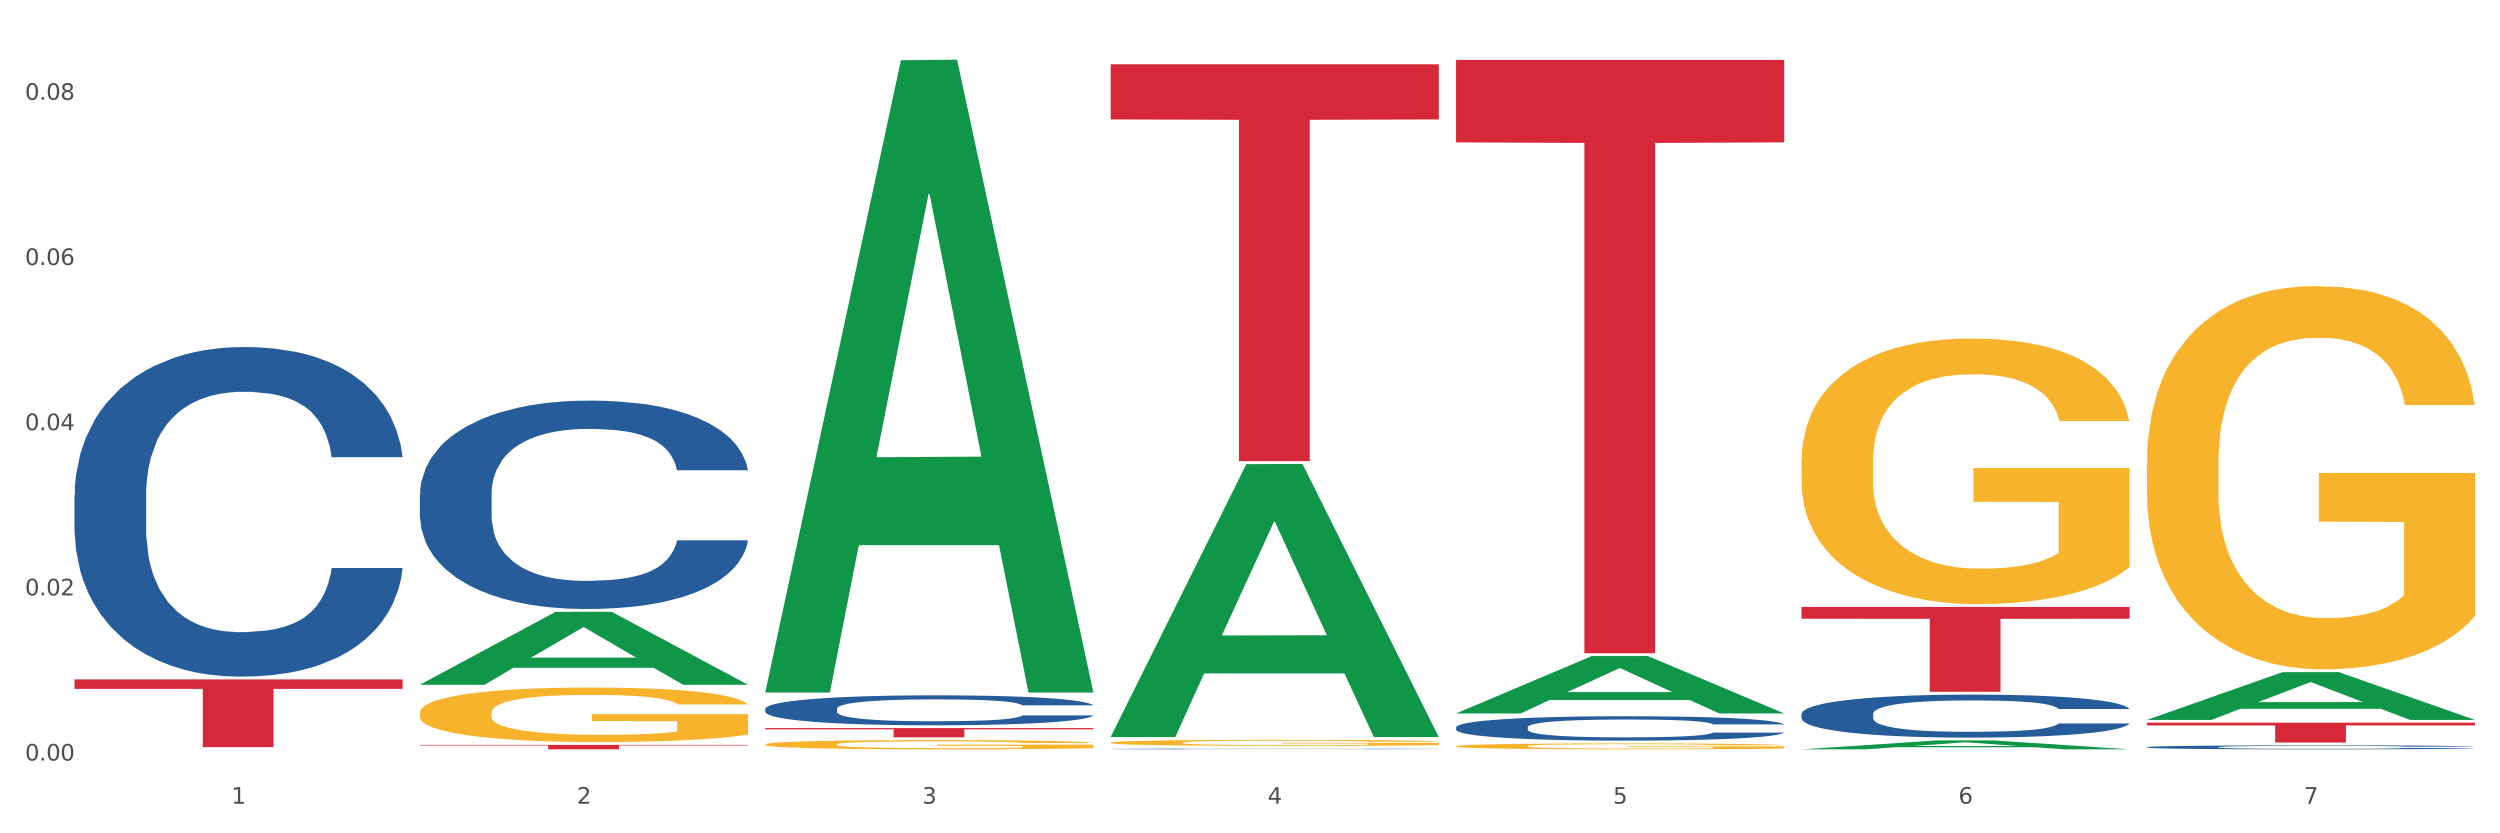 <?xml version="1.0" encoding="utf-8" standalone="no"?>
<!DOCTYPE svg PUBLIC "-//W3C//DTD SVG 1.1//EN"
  "http://www.w3.org/Graphics/SVG/1.1/DTD/svg11.dtd">
<svg xmlns:xlink="http://www.w3.org/1999/xlink" width="1080pt" height="360pt" viewBox="0 0 1080 360" xmlns="http://www.w3.org/2000/svg" version="1.1">
 <rect x="0" y="0" width="1080" height="360" fill="#333333" stroke="none"/>
 <defs>
  <style type="text/css">*{stroke-linejoin: round; stroke-linecap: butt}</style>
 </defs>
 <g id="figure_1">
  <g id="patch_1">
   <path d="M 0 360 
L 1080 360 
L 1080 0 
L 0 0 
z
" style="fill: #ffffff; stroke: #ffffff; stroke-linejoin: miter"/>
  </g>
  <g id="axes_1">
   <g id="matplotlib.axis_1">
    <g id="xtick_1">
     <g id="text_1">
      <!-- 1 -->
      <g style="fill: #4d4d4d" transform="translate(99.997 347.204) scale(0.096 -0.096)">
       <defs>
        <path id="DejaVuSans-31" d="M 794 531 
L 1825 531 
L 1825 4091 
L 703 3866 
L 703 4441 
L 1819 4666 
L 2450 4666 
L 2450 531 
L 3481 531 
L 3481 0 
L 794 0 
L 794 531 
z
" transform="scale(0.016)"/>
       </defs>
       <use xlink:href="#DejaVuSans-31"/>
      </g>
     </g>
    </g>
    <g id="xtick_2">
     <g id="text_2">
      <!-- 2 -->
      <g style="fill: #4d4d4d" transform="translate(249.209 347.204) scale(0.096 -0.096)">
       <defs>
        <path id="DejaVuSans-32" d="M 1228 531 
L 3431 531 
L 3431 0 
L 469 0 
L 469 531 
Q 828 903 1448 1529 
Q 2069 2156 2228 2338 
Q 2531 2678 2651 2914 
Q 2772 3150 2772 3378 
Q 2772 3750 2511 3984 
Q 2250 4219 1831 4219 
Q 1534 4219 1204 4116 
Q 875 4013 500 3803 
L 500 4441 
Q 881 4594 1212 4672 
Q 1544 4750 1819 4750 
Q 2544 4750 2975 4387 
Q 3406 4025 3406 3419 
Q 3406 3131 3298 2873 
Q 3191 2616 2906 2266 
Q 2828 2175 2409 1742 
Q 1991 1309 1228 531 
z
" transform="scale(0.016)"/>
       </defs>
       <use xlink:href="#DejaVuSans-32"/>
      </g>
     </g>
    </g>
    <g id="xtick_3">
     <g id="text_3">
      <!-- 3 -->
      <g style="fill: #4d4d4d" transform="translate(398.421 347.204) scale(0.096 -0.096)">
       <defs>
        <path id="DejaVuSans-33" d="M 2597 2516 
Q 3050 2419 3304 2112 
Q 3559 1806 3559 1356 
Q 3559 666 3084 287 
Q 2609 -91 1734 -91 
Q 1441 -91 1130 -33 
Q 819 25 488 141 
L 488 750 
Q 750 597 1062 519 
Q 1375 441 1716 441 
Q 2309 441 2620 675 
Q 2931 909 2931 1356 
Q 2931 1769 2642 2001 
Q 2353 2234 1838 2234 
L 1294 2234 
L 1294 2753 
L 1863 2753 
Q 2328 2753 2575 2939 
Q 2822 3125 2822 3475 
Q 2822 3834 2567 4026 
Q 2313 4219 1838 4219 
Q 1578 4219 1281 4162 
Q 984 4106 628 3988 
L 628 4550 
Q 988 4650 1302 4700 
Q 1616 4750 1894 4750 
Q 2613 4750 3031 4423 
Q 3450 4097 3450 3541 
Q 3450 3153 3228 2886 
Q 3006 2619 2597 2516 
z
" transform="scale(0.016)"/>
       </defs>
       <use xlink:href="#DejaVuSans-33"/>
      </g>
     </g>
    </g>
    <g id="xtick_4">
     <g id="text_4">
      <!-- 4 -->
      <g style="fill: #4d4d4d" transform="translate(547.634 347.204) scale(0.096 -0.096)">
       <defs>
        <path id="DejaVuSans-34" d="M 2419 4116 
L 825 1625 
L 2419 1625 
L 2419 4116 
z
M 2253 4666 
L 3047 4666 
L 3047 1625 
L 3713 1625 
L 3713 1100 
L 3047 1100 
L 3047 0 
L 2419 0 
L 2419 1100 
L 313 1100 
L 313 1709 
L 2253 4666 
z
" transform="scale(0.016)"/>
       </defs>
       <use xlink:href="#DejaVuSans-34"/>
      </g>
     </g>
    </g>
    <g id="xtick_5">
     <g id="text_5">
      <!-- 5 -->
      <g style="fill: #4d4d4d" transform="translate(696.846 347.204) scale(0.096 -0.096)">
       <defs>
        <path id="DejaVuSans-35" d="M 691 4666 
L 3169 4666 
L 3169 4134 
L 1269 4134 
L 1269 2991 
Q 1406 3038 1543 3061 
Q 1681 3084 1819 3084 
Q 2600 3084 3056 2656 
Q 3513 2228 3513 1497 
Q 3513 744 3044 326 
Q 2575 -91 1722 -91 
Q 1428 -91 1123 -41 
Q 819 9 494 109 
L 494 744 
Q 775 591 1075 516 
Q 1375 441 1709 441 
Q 2250 441 2565 725 
Q 2881 1009 2881 1497 
Q 2881 1984 2565 2268 
Q 2250 2553 1709 2553 
Q 1456 2553 1204 2497 
Q 953 2441 691 2322 
L 691 4666 
z
" transform="scale(0.016)"/>
       </defs>
       <use xlink:href="#DejaVuSans-35"/>
      </g>
     </g>
    </g>
    <g id="xtick_6">
     <g id="text_6">
      <!-- 6 -->
      <g style="fill: #4d4d4d" transform="translate(846.058 347.204) scale(0.096 -0.096)">
       <defs>
        <path id="DejaVuSans-36" d="M 2113 2584 
Q 1688 2584 1439 2293 
Q 1191 2003 1191 1497 
Q 1191 994 1439 701 
Q 1688 409 2113 409 
Q 2538 409 2786 701 
Q 3034 994 3034 1497 
Q 3034 2003 2786 2293 
Q 2538 2584 2113 2584 
z
M 3366 4563 
L 3366 3988 
Q 3128 4100 2886 4159 
Q 2644 4219 2406 4219 
Q 1781 4219 1451 3797 
Q 1122 3375 1075 2522 
Q 1259 2794 1537 2939 
Q 1816 3084 2150 3084 
Q 2853 3084 3261 2657 
Q 3669 2231 3669 1497 
Q 3669 778 3244 343 
Q 2819 -91 2113 -91 
Q 1303 -91 875 529 
Q 447 1150 447 2328 
Q 447 3434 972 4092 
Q 1497 4750 2381 4750 
Q 2619 4750 2861 4703 
Q 3103 4656 3366 4563 
z
" transform="scale(0.016)"/>
       </defs>
       <use xlink:href="#DejaVuSans-36"/>
      </g>
     </g>
    </g>
    <g id="xtick_7">
     <g id="text_7">
      <!-- 7 -->
      <g style="fill: #4d4d4d" transform="translate(995.27 347.204) scale(0.096 -0.096)">
       <defs>
        <path id="DejaVuSans-37" d="M 525 4666 
L 3525 4666 
L 3525 4397 
L 1831 0 
L 1172 0 
L 2766 4134 
L 525 4134 
L 525 4666 
z
" transform="scale(0.016)"/>
       </defs>
       <use xlink:href="#DejaVuSans-37"/>
      </g>
     </g>
    </g>
    <g id="xtick_8"/>
    <g id="xtick_9"/>
    <g id="xtick_10"/>
    <g id="xtick_11"/>
    <g id="xtick_12"/>
    <g id="xtick_13"/>
   </g>
   <g id="matplotlib.axis_2">
    <g id="ytick_1">
     <g id="text_8">
      <!-- 0.00 -->
      <g style="fill: #4d4d4d" transform="translate(10.8 328.567) scale(0.096 -0.096)">
       <defs>
        <path id="DejaVuSans-30" d="M 2034 4250 
Q 1547 4250 1301 3770 
Q 1056 3291 1056 2328 
Q 1056 1369 1301 889 
Q 1547 409 2034 409 
Q 2525 409 2770 889 
Q 3016 1369 3016 2328 
Q 3016 3291 2770 3770 
Q 2525 4250 2034 4250 
z
M 2034 4750 
Q 2819 4750 3233 4129 
Q 3647 3509 3647 2328 
Q 3647 1150 3233 529 
Q 2819 -91 2034 -91 
Q 1250 -91 836 529 
Q 422 1150 422 2328 
Q 422 3509 836 4129 
Q 1250 4750 2034 4750 
z
" transform="scale(0.016)"/>
        <path id="DejaVuSans-2e" d="M 684 794 
L 1344 794 
L 1344 0 
L 684 0 
L 684 794 
z
" transform="scale(0.016)"/>
       </defs>
       <use xlink:href="#DejaVuSans-30"/>
       <use xlink:href="#DejaVuSans-2e" transform="translate(63.623 0)"/>
       <use xlink:href="#DejaVuSans-30" transform="translate(95.41 0)"/>
       <use xlink:href="#DejaVuSans-30" transform="translate(159.033 0)"/>
      </g>
     </g>
    </g>
    <g id="ytick_2">
     <g id="text_9">
      <!-- 0.02 -->
      <g style="fill: #4d4d4d" transform="translate(10.8 257.206) scale(0.096 -0.096)">
       <use xlink:href="#DejaVuSans-30"/>
       <use xlink:href="#DejaVuSans-2e" transform="translate(63.623 0)"/>
       <use xlink:href="#DejaVuSans-30" transform="translate(95.41 0)"/>
       <use xlink:href="#DejaVuSans-32" transform="translate(159.033 0)"/>
      </g>
     </g>
    </g>
    <g id="ytick_3">
     <g id="text_10">
      <!-- 0.04 -->
      <g style="fill: #4d4d4d" transform="translate(10.8 185.845) scale(0.096 -0.096)">
       <use xlink:href="#DejaVuSans-30"/>
       <use xlink:href="#DejaVuSans-2e" transform="translate(63.623 0)"/>
       <use xlink:href="#DejaVuSans-30" transform="translate(95.41 0)"/>
       <use xlink:href="#DejaVuSans-34" transform="translate(159.033 0)"/>
      </g>
     </g>
    </g>
    <g id="ytick_4">
     <g id="text_11">
      <!-- 0.06 -->
      <g style="fill: #4d4d4d" transform="translate(10.8 114.484) scale(0.096 -0.096)">
       <use xlink:href="#DejaVuSans-30"/>
       <use xlink:href="#DejaVuSans-2e" transform="translate(63.623 0)"/>
       <use xlink:href="#DejaVuSans-30" transform="translate(95.41 0)"/>
       <use xlink:href="#DejaVuSans-36" transform="translate(159.033 0)"/>
      </g>
     </g>
    </g>
    <g id="ytick_5">
     <g id="text_12">
      <!-- 0.08 -->
      <g style="fill: #4d4d4d" transform="translate(10.8 43.123) scale(0.096 -0.096)">
       <defs>
        <path id="DejaVuSans-38" d="M 2034 2216 
Q 1584 2216 1326 1975 
Q 1069 1734 1069 1313 
Q 1069 891 1326 650 
Q 1584 409 2034 409 
Q 2484 409 2743 651 
Q 3003 894 3003 1313 
Q 3003 1734 2745 1975 
Q 2488 2216 2034 2216 
z
M 1403 2484 
Q 997 2584 770 2862 
Q 544 3141 544 3541 
Q 544 4100 942 4425 
Q 1341 4750 2034 4750 
Q 2731 4750 3128 4425 
Q 3525 4100 3525 3541 
Q 3525 3141 3298 2862 
Q 3072 2584 2669 2484 
Q 3125 2378 3379 2068 
Q 3634 1759 3634 1313 
Q 3634 634 3220 271 
Q 2806 -91 2034 -91 
Q 1263 -91 848 271 
Q 434 634 434 1313 
Q 434 1759 690 2068 
Q 947 2378 1403 2484 
z
M 1172 3481 
Q 1172 3119 1398 2916 
Q 1625 2713 2034 2713 
Q 2441 2713 2670 2916 
Q 2900 3119 2900 3481 
Q 2900 3844 2670 4047 
Q 2441 4250 2034 4250 
Q 1625 4250 1398 4047 
Q 1172 3844 1172 3481 
z
" transform="scale(0.016)"/>
       </defs>
       <use xlink:href="#DejaVuSans-30"/>
       <use xlink:href="#DejaVuSans-2e" transform="translate(63.623 0)"/>
       <use xlink:href="#DejaVuSans-30" transform="translate(95.41 0)"/>
       <use xlink:href="#DejaVuSans-38" transform="translate(159.033 0)"/>
      </g>
     </g>
    </g>
    <g id="ytick_6"/>
    <g id="ytick_7"/>
    <g id="ytick_8"/>
    <g id="ytick_9"/>
   </g>
   <g id="PolyCollection_1">
    <path d="M 181.387 295.765 
L 181.533 295.735 
L 239.988 264.321 
L 264.246 264.291 
L 323.139 295.824 
L 295.081 295.824 
L 282.367 288.481 
L 222.013 288.481 
L 221.575 288.599 
L 209.299 295.824 
L 181.387 295.824 
L 181.387 295.765 
L 229.612 284.099 
L 274.768 284.069 
L 252.409 271.012 
L 252.117 270.953 
L 251.825 271.042 
L 229.466 284.069 
L 229.612 284.099 
L 181.387 295.765 
z
" clip-path="url(#pc9ec4b8aca)" style="fill: #109648"/>
    <path d="M 778.236 308.419 
L 778.404 308.402 
L 778.404 307.926 
L 778.906 307.282 
L 780.749 306.094 
L 783.095 305.194 
L 787.117 304.142 
L 789.295 303.701 
L 792.143 303.209 
L 798.008 302.411 
L 804.71 301.732 
L 809.401 301.359 
L 812.92 301.121 
L 820.795 300.697 
L 825.319 300.51 
L 830.011 300.357 
L 834.032 300.256 
L 840.734 300.137 
L 846.096 300.086 
L 852.296 300.069 
L 857.49 300.086 
L 864.359 300.154 
L 874.413 300.357 
L 878.267 300.476 
L 883.461 300.68 
L 888.823 300.951 
L 893.179 301.223 
L 898.206 301.613 
L 903.4 302.122 
L 908.426 302.767 
L 911.945 303.361 
L 914.794 303.989 
L 917.307 304.753 
L 919.15 305.584 
L 919.988 306.28 
L 889.325 306.28 
L 888.487 305.652 
L 886.812 304.974 
L 885.136 304.515 
L 883.293 304.142 
L 880.445 303.718 
L 877.931 303.446 
L 873.743 303.124 
L 869.889 302.92 
L 866.705 302.801 
L 862.851 302.699 
L 854.641 302.598 
L 848.777 302.598 
L 845.091 302.632 
L 840.567 302.716 
L 836.713 302.835 
L 832.189 303.039 
L 828.67 303.259 
L 825.152 303.548 
L 823.141 303.752 
L 820.125 304.125 
L 818.114 304.43 
L 815.433 304.957 
L 813.925 305.33 
L 811.245 306.297 
L 810.072 307.01 
L 809.569 307.502 
L 809.234 308.045 
L 809.234 310.693 
L 810.239 311.881 
L 811.077 312.39 
L 812.417 312.967 
L 814.931 313.713 
L 818.617 314.443 
L 822.471 314.969 
L 825.654 315.292 
L 828.67 315.529 
L 831.686 315.716 
L 835.372 315.886 
L 838.388 315.988 
L 842.912 316.089 
L 848.274 316.14 
L 852.463 316.14 
L 861.008 316.055 
L 864.862 315.971 
L 868.548 315.852 
L 872.57 315.665 
L 875.753 315.461 
L 877.596 315.309 
L 880.612 314.986 
L 882.958 314.647 
L 884.969 314.257 
L 886.309 313.917 
L 887.817 313.408 
L 888.99 312.831 
L 889.325 312.526 
L 919.988 312.526 
L 919.318 313.136 
L 918.145 313.73 
L 915.799 314.528 
L 913.956 314.986 
L 911.107 315.546 
L 908.091 316.021 
L 903.902 316.548 
L 900.049 316.938 
L 896.027 317.277 
L 891.671 317.583 
L 883.796 318.007 
L 880.947 318.126 
L 874.915 318.329 
L 870.224 318.448 
L 863.354 318.567 
L 856.317 318.635 
L 848.944 318.652 
L 842.41 318.618 
L 835.205 318.516 
L 830.681 318.414 
L 825.654 318.262 
L 819.79 318.024 
L 814.26 317.736 
L 809.066 317.396 
L 804.207 317.006 
L 799.683 316.565 
L 793.819 315.835 
L 789.462 315.122 
L 786.279 314.46 
L 784.101 313.9 
L 781.922 313.187 
L 780.749 312.695 
L 778.906 311.507 
L 778.236 310.404 
L 778.236 308.419 
z
" clip-path="url(#pc9ec4b8aca)" style="fill: #255c99"/>
    <path d="M 927.448 322.762 
L 927.616 322.76 
L 927.616 322.716 
L 928.119 322.655 
L 929.962 322.544 
L 932.307 322.459 
L 936.329 322.36 
L 938.507 322.319 
L 941.355 322.273 
L 947.22 322.198 
L 953.922 322.134 
L 958.614 322.099 
L 962.132 322.077 
L 970.007 322.037 
L 974.531 322.019 
L 979.223 322.005 
L 983.244 321.995 
L 989.946 321.984 
L 995.308 321.979 
L 1001.508 321.978 
L 1006.702 321.979 
L 1013.572 321.986 
L 1023.625 322.005 
L 1027.479 322.016 
L 1032.673 322.035 
L 1038.035 322.061 
L 1042.391 322.086 
L 1047.418 322.123 
L 1052.612 322.171 
L 1057.639 322.231 
L 1061.157 322.287 
L 1064.006 322.346 
L 1066.519 322.418 
L 1068.362 322.496 
L 1069.2 322.561 
L 1038.537 322.561 
L 1037.7 322.502 
L 1036.024 322.438 
L 1034.349 322.395 
L 1032.505 322.36 
L 1029.657 322.32 
L 1027.144 322.295 
L 1022.955 322.265 
L 1019.101 322.246 
L 1015.917 322.234 
L 1012.064 322.225 
L 1003.854 322.215 
L 997.989 322.215 
L 994.303 322.218 
L 989.779 322.226 
L 985.925 322.238 
L 981.401 322.257 
L 977.882 322.277 
L 974.364 322.305 
L 972.353 322.324 
L 969.337 322.359 
L 967.326 322.387 
L 964.646 322.437 
L 963.138 322.472 
L 960.457 322.563 
L 959.284 322.63 
L 958.781 322.676 
L 958.446 322.727 
L 958.446 322.976 
L 959.451 323.087 
L 960.289 323.135 
L 961.63 323.189 
L 964.143 323.259 
L 967.829 323.328 
L 971.683 323.377 
L 974.866 323.408 
L 977.882 323.43 
L 980.898 323.448 
L 984.585 323.464 
L 987.601 323.473 
L 992.125 323.483 
L 997.486 323.487 
L 1001.675 323.487 
L 1010.221 323.479 
L 1014.074 323.472 
L 1017.761 323.46 
L 1021.782 323.443 
L 1024.965 323.424 
L 1026.809 323.409 
L 1029.825 323.379 
L 1032.17 323.347 
L 1034.181 323.31 
L 1035.521 323.279 
L 1037.029 323.231 
L 1038.202 323.177 
L 1038.537 323.148 
L 1069.2 323.148 
L 1068.53 323.205 
L 1067.357 323.261 
L 1065.011 323.336 
L 1063.168 323.379 
L 1060.32 323.432 
L 1057.304 323.476 
L 1053.115 323.526 
L 1049.261 323.562 
L 1045.24 323.594 
L 1040.883 323.623 
L 1033.008 323.663 
L 1030.16 323.674 
L 1024.128 323.693 
L 1019.436 323.704 
L 1012.566 323.715 
L 1005.529 323.722 
L 998.157 323.723 
L 991.622 323.72 
L 984.417 323.711 
L 979.893 323.701 
L 974.866 323.687 
L 969.002 323.664 
L 963.473 323.637 
L 958.279 323.605 
L 953.419 323.569 
L 948.895 323.527 
L 943.031 323.459 
L 938.675 323.392 
L 935.491 323.33 
L 933.313 323.277 
L 931.135 323.21 
L 929.962 323.164 
L 928.119 323.052 
L 927.448 322.949 
L 927.448 322.762 
z
" clip-path="url(#pc9ec4b8aca)" style="fill: #255c99"/>
    <path d="M 32.175 324.934 
L 32.342 324.934 
L 32.342 324.933 
L 32.677 324.932 
L 34.351 324.93 
L 36.861 324.928 
L 38.702 324.927 
L 40.543 324.927 
L 42.719 324.926 
L 45.396 324.925 
L 50.25 324.924 
L 53.262 324.923 
L 56.944 324.923 
L 63.638 324.922 
L 68.492 324.921 
L 73.512 324.921 
L 81.713 324.921 
L 87.068 324.92 
L 92.758 324.92 
L 99.62 324.92 
L 104.808 324.92 
L 116.188 324.92 
L 125.895 324.92 
L 130.581 324.921 
L 136.606 324.921 
L 139.786 324.921 
L 144.974 324.922 
L 150.329 324.922 
L 154.011 324.923 
L 159.534 324.923 
L 163.718 324.924 
L 167.567 324.926 
L 169.575 324.926 
L 171.082 324.927 
L 172.42 324.928 
L 173.759 324.929 
L 143.635 324.929 
L 142.463 324.928 
L 140.623 324.927 
L 137.945 324.926 
L 135.602 324.926 
L 131.585 324.925 
L 127.903 324.925 
L 124.054 324.925 
L 119.368 324.924 
L 115.686 324.924 
L 110.498 324.924 
L 100.289 324.924 
L 93.428 324.924 
L 88.742 324.925 
L 85.729 324.925 
L 83.052 324.925 
L 80.039 324.925 
L 76.525 324.926 
L 74.014 324.926 
L 71.504 324.927 
L 69.496 324.928 
L 67.655 324.929 
L 66.149 324.929 
L 64.977 324.93 
L 63.973 324.931 
L 63.136 324.933 
L 63.136 324.937 
L 63.471 324.937 
L 64.308 324.939 
L 65.312 324.939 
L 66.985 324.94 
L 68.492 324.941 
L 71.337 324.942 
L 74.516 324.943 
L 77.027 324.943 
L 79.537 324.944 
L 83.888 324.944 
L 88.742 324.945 
L 92.926 324.945 
L 98.616 324.945 
L 102.465 324.945 
L 105.812 324.946 
L 114.013 324.946 
L 119.87 324.945 
L 126.397 324.945 
L 131.418 324.945 
L 135.602 324.945 
L 140.288 324.944 
L 143.3 324.944 
L 143.3 324.938 
L 106.482 324.938 
L 106.482 324.934 
L 173.927 324.934 
L 173.927 324.945 
L 171.082 324.946 
L 167.902 324.946 
L 164.555 324.947 
L 159.534 324.947 
L 153.509 324.948 
L 148.154 324.948 
L 142.463 324.949 
L 135.769 324.949 
L 127.067 324.949 
L 121.711 324.949 
L 115.017 324.949 
L 107.151 324.95 
L 100.289 324.949 
L 93.595 324.949 
L 86.566 324.949 
L 79.704 324.949 
L 74.516 324.948 
L 69.328 324.948 
L 63.806 324.947 
L 59.454 324.947 
L 56.107 324.946 
L 52.425 324.946 
L 48.409 324.945 
L 45.396 324.944 
L 42.719 324.943 
L 39.873 324.942 
L 37.865 324.942 
L 35.857 324.941 
L 34.685 324.94 
L 33.347 324.939 
L 32.342 324.937 
L 32.175 324.934 
z
" clip-path="url(#pc9ec4b8aca)" style="fill: #f7b32b"/>
    <path d="M 330.599 306.197 
L 330.767 306.185 
L 330.767 305.854 
L 331.27 305.405 
L 333.113 304.578 
L 335.459 303.952 
L 339.48 303.219 
L 341.658 302.911 
L 344.507 302.569 
L 350.371 302.013 
L 357.073 301.54 
L 361.765 301.28 
L 365.283 301.115 
L 373.158 300.819 
L 377.682 300.689 
L 382.374 300.583 
L 386.395 300.512 
L 393.098 300.429 
L 398.459 300.394 
L 404.659 300.382 
L 409.853 300.394 
L 416.723 300.441 
L 426.776 300.583 
L 430.63 300.666 
L 435.824 300.807 
L 441.186 300.997 
L 445.542 301.186 
L 450.569 301.458 
L 455.763 301.812 
L 460.79 302.261 
L 464.308 302.675 
L 467.157 303.112 
L 469.67 303.644 
L 471.513 304.223 
L 472.351 304.708 
L 441.688 304.708 
L 440.851 304.271 
L 439.175 303.798 
L 437.5 303.479 
L 435.657 303.219 
L 432.808 302.923 
L 430.295 302.734 
L 426.106 302.51 
L 422.252 302.368 
L 419.069 302.285 
L 415.215 302.214 
L 407.005 302.143 
L 401.14 302.143 
L 397.454 302.167 
L 392.93 302.226 
L 389.076 302.309 
L 384.552 302.45 
L 381.034 302.604 
L 377.515 302.805 
L 375.504 302.947 
L 372.488 303.207 
L 370.478 303.42 
L 367.797 303.786 
L 366.289 304.046 
L 363.608 304.72 
L 362.435 305.216 
L 361.932 305.559 
L 361.597 305.937 
L 361.597 307.781 
L 362.602 308.608 
L 363.44 308.963 
L 364.781 309.365 
L 367.294 309.885 
L 370.98 310.393 
L 374.834 310.76 
L 378.018 310.984 
L 381.034 311.15 
L 384.05 311.28 
L 387.736 311.398 
L 390.752 311.469 
L 395.276 311.54 
L 400.637 311.575 
L 404.826 311.575 
L 413.372 311.516 
L 417.225 311.457 
L 420.912 311.374 
L 424.933 311.244 
L 428.117 311.102 
L 429.96 310.996 
L 432.976 310.771 
L 435.321 310.535 
L 437.332 310.263 
L 438.673 310.027 
L 440.18 309.672 
L 441.353 309.27 
L 441.688 309.058 
L 472.351 309.058 
L 471.681 309.483 
L 470.508 309.897 
L 468.162 310.452 
L 466.319 310.771 
L 463.471 311.162 
L 460.455 311.492 
L 456.266 311.859 
L 452.412 312.131 
L 448.391 312.367 
L 444.034 312.58 
L 436.159 312.875 
L 433.311 312.958 
L 427.279 313.1 
L 422.587 313.183 
L 415.717 313.265 
L 408.68 313.313 
L 401.308 313.325 
L 394.773 313.301 
L 387.568 313.23 
L 383.044 313.159 
L 378.018 313.053 
L 372.153 312.887 
L 366.624 312.686 
L 361.43 312.45 
L 356.571 312.178 
L 352.047 311.871 
L 346.182 311.362 
L 341.826 310.866 
L 338.642 310.405 
L 336.464 310.015 
L 334.286 309.519 
L 333.113 309.176 
L 331.27 308.348 
L 330.599 307.58 
L 330.599 306.197 
z
" clip-path="url(#pc9ec4b8aca)" style="fill: #255c99"/>
    <path d="M 181.387 213.512 
L 181.555 213.43 
L 181.555 211.127 
L 182.057 208.003 
L 183.901 202.247 
L 186.246 197.889 
L 190.268 192.791 
L 192.446 190.653 
L 195.294 188.268 
L 201.159 184.403 
L 207.861 181.114 
L 212.552 179.305 
L 216.071 178.154 
L 223.946 176.099 
L 228.47 175.194 
L 233.162 174.454 
L 237.183 173.961 
L 243.885 173.385 
L 249.247 173.138 
L 255.447 173.056 
L 260.641 173.138 
L 267.511 173.467 
L 277.564 174.454 
L 281.418 175.03 
L 286.612 176.016 
L 291.974 177.332 
L 296.33 178.648 
L 301.357 180.539 
L 306.551 183.006 
L 311.578 186.13 
L 315.096 189.008 
L 317.945 192.051 
L 320.458 195.751 
L 322.301 199.78 
L 323.139 203.151 
L 292.476 203.151 
L 291.638 200.109 
L 289.963 196.82 
L 288.287 194.6 
L 286.444 192.791 
L 283.596 190.735 
L 281.083 189.419 
L 276.894 187.857 
L 273.04 186.87 
L 269.856 186.295 
L 266.003 185.801 
L 257.792 185.308 
L 251.928 185.308 
L 248.242 185.472 
L 243.718 185.884 
L 239.864 186.459 
L 235.34 187.446 
L 231.821 188.515 
L 228.303 189.913 
L 226.292 190.899 
L 223.276 192.708 
L 221.265 194.189 
L 218.584 196.738 
L 217.076 198.547 
L 214.396 203.233 
L 213.223 206.687 
L 212.72 209.072 
L 212.385 211.703 
L 212.385 224.53 
L 213.39 230.286 
L 214.228 232.753 
L 215.568 235.549 
L 218.082 239.167 
L 221.768 242.702 
L 225.622 245.252 
L 228.805 246.814 
L 231.821 247.965 
L 234.837 248.87 
L 238.524 249.692 
L 241.54 250.185 
L 246.064 250.679 
L 251.425 250.925 
L 255.614 250.925 
L 264.159 250.514 
L 268.013 250.103 
L 271.699 249.527 
L 275.721 248.623 
L 278.904 247.636 
L 280.747 246.896 
L 283.763 245.334 
L 286.109 243.689 
L 288.12 241.798 
L 289.46 240.153 
L 290.968 237.687 
L 292.141 234.891 
L 292.476 233.411 
L 323.139 233.411 
L 322.469 236.371 
L 321.296 239.249 
L 318.95 243.114 
L 317.107 245.334 
L 314.258 248.047 
L 311.242 250.35 
L 307.054 252.899 
L 303.2 254.79 
L 299.178 256.434 
L 294.822 257.914 
L 286.947 259.97 
L 284.099 260.546 
L 278.067 261.532 
L 273.375 262.108 
L 266.505 262.684 
L 259.468 263.013 
L 252.095 263.095 
L 245.561 262.93 
L 238.356 262.437 
L 233.832 261.944 
L 228.805 261.204 
L 222.941 260.052 
L 217.412 258.655 
L 212.217 257.01 
L 207.358 255.119 
L 202.834 252.981 
L 196.97 249.445 
L 192.613 245.992 
L 189.43 242.785 
L 187.252 240.071 
L 185.073 236.618 
L 183.901 234.233 
L 182.057 228.477 
L 181.387 223.132 
L 181.387 213.512 
z
" clip-path="url(#pc9ec4b8aca)" style="fill: #255c99"/>
    <path d="M 32.175 213.898 
L 32.343 213.768 
L 32.343 210.126 
L 32.845 205.184 
L 34.688 196.081 
L 37.034 189.188 
L 41.055 181.125 
L 43.234 177.744 
L 46.082 173.972 
L 51.947 167.86 
L 58.649 162.658 
L 63.34 159.797 
L 66.859 157.976 
L 74.734 154.725 
L 79.258 153.294 
L 83.95 152.124 
L 87.971 151.344 
L 94.673 150.433 
L 100.035 150.043 
L 106.234 149.913 
L 111.429 150.043 
L 118.298 150.563 
L 128.352 152.124 
L 132.205 153.034 
L 137.4 154.595 
L 142.761 156.676 
L 147.118 158.757 
L 152.144 161.748 
L 157.339 165.649 
L 162.365 170.591 
L 165.884 175.143 
L 168.732 179.955 
L 171.246 185.807 
L 173.089 192.179 
L 173.927 197.511 
L 143.264 197.511 
L 142.426 192.699 
L 140.751 187.498 
L 139.075 183.986 
L 137.232 181.125 
L 134.384 177.874 
L 131.87 175.793 
L 127.681 173.322 
L 123.828 171.762 
L 120.644 170.851 
L 116.79 170.071 
L 108.58 169.291 
L 102.716 169.291 
L 99.029 169.551 
L 94.505 170.201 
L 90.652 171.111 
L 86.128 172.672 
L 82.609 174.363 
L 79.09 176.573 
L 77.08 178.134 
L 74.064 180.995 
L 72.053 183.336 
L 69.372 187.367 
L 67.864 190.229 
L 65.183 197.641 
L 64.01 203.103 
L 63.508 206.875 
L 63.173 211.036 
L 63.173 231.324 
L 64.178 240.428 
L 65.016 244.329 
L 66.356 248.751 
L 68.87 254.473 
L 72.556 260.065 
L 76.41 264.097 
L 79.593 266.568 
L 82.609 268.388 
L 85.625 269.819 
L 89.311 271.119 
L 92.327 271.9 
L 96.851 272.68 
L 102.213 273.07 
L 106.402 273.07 
L 114.947 272.42 
L 118.801 271.77 
L 122.487 270.859 
L 126.509 269.429 
L 129.692 267.868 
L 131.535 266.698 
L 134.551 264.227 
L 136.897 261.626 
L 138.908 258.635 
L 140.248 256.034 
L 141.756 252.132 
L 142.929 247.71 
L 143.264 245.37 
L 173.927 245.37 
L 173.256 250.051 
L 172.084 254.603 
L 169.738 260.715 
L 167.895 264.227 
L 165.046 268.518 
L 162.03 272.16 
L 157.841 276.191 
L 153.988 279.182 
L 149.966 281.783 
L 145.61 284.124 
L 137.735 287.376 
L 134.886 288.286 
L 128.854 289.847 
L 124.163 290.757 
L 117.293 291.667 
L 110.256 292.187 
L 102.883 292.317 
L 96.349 292.057 
L 89.144 291.277 
L 84.62 290.497 
L 79.593 289.326 
L 73.729 287.506 
L 68.199 285.295 
L 63.005 282.694 
L 58.146 279.703 
L 53.622 276.321 
L 47.758 270.729 
L 43.401 265.267 
L 40.218 260.195 
L 38.039 255.904 
L 35.861 250.442 
L 34.688 246.67 
L 32.845 237.567 
L 32.175 229.113 
L 32.175 213.898 
z
" clip-path="url(#pc9ec4b8aca)" style="fill: #255c99"/>
    <path d="M 330.599 314.521 
L 472.351 314.521 
L 472.351 315.079 
L 416.591 315.082 
L 416.591 318.533 
L 386.024 318.533 
L 386.024 315.082 
L 330.599 315.079 
L 330.599 314.525 
L 330.599 314.521 
z
" clip-path="url(#pc9ec4b8aca)" style="fill: #d62839"/>
    <path d="M 479.812 27.771 
L 621.563 27.771 
L 621.563 51.596 
L 565.803 51.757 
L 565.803 199.211 
L 535.236 199.211 
L 535.236 51.757 
L 479.812 51.596 
L 479.812 27.932 
L 479.812 27.771 
z
" clip-path="url(#pc9ec4b8aca)" style="fill: #d62839"/>
    <path d="M 629.024 25.889 
L 770.776 25.889 
L 770.776 61.508 
L 715.015 61.749 
L 715.015 282.205 
L 684.448 282.205 
L 684.448 61.749 
L 629.024 61.508 
L 629.024 26.129 
L 629.024 25.889 
z
" clip-path="url(#pc9ec4b8aca)" style="fill: #d62839"/>
    <path d="M 181.387 321.783 
L 323.139 321.783 
L 323.139 322.053 
L 267.379 322.055 
L 267.379 323.723 
L 236.811 323.723 
L 236.811 322.055 
L 181.387 322.053 
L 181.387 321.785 
L 181.387 321.783 
z
" clip-path="url(#pc9ec4b8aca)" style="fill: #d62839"/>
    <path d="M 32.175 293.514 
L 173.927 293.514 
L 173.927 297.58 
L 118.167 297.608 
L 118.167 322.774 
L 87.599 322.774 
L 87.599 297.608 
L 32.175 297.58 
L 32.175 293.542 
L 32.175 293.514 
z
" clip-path="url(#pc9ec4b8aca)" style="fill: #d62839"/>
    <path d="M 778.236 262.195 
L 919.988 262.195 
L 919.988 267.292 
L 864.228 267.326 
L 864.228 298.872 
L 833.66 298.872 
L 833.66 267.326 
L 778.236 267.292 
L 778.236 262.23 
L 778.236 262.195 
z
" clip-path="url(#pc9ec4b8aca)" style="fill: #d62839"/>
    <path d="M 927.448 312.2 
L 1069.2 312.2 
L 1069.2 313.393 
L 1013.44 313.401 
L 1013.44 320.781 
L 982.873 320.781 
L 982.873 313.401 
L 927.448 313.393 
L 927.448 312.208 
L 927.448 312.2 
z
" clip-path="url(#pc9ec4b8aca)" style="fill: #d62839"/>
    <path d="M 629.024 314.148 
L 629.191 314.139 
L 629.191 313.869 
L 629.694 313.503 
L 631.537 312.829 
L 633.883 312.319 
L 637.904 311.722 
L 640.083 311.471 
L 642.931 311.192 
L 648.795 310.739 
L 655.498 310.354 
L 660.189 310.142 
L 663.708 310.008 
L 671.583 309.767 
L 676.107 309.661 
L 680.798 309.574 
L 684.82 309.516 
L 691.522 309.449 
L 696.884 309.42 
L 703.083 309.411 
L 708.277 309.42 
L 715.147 309.459 
L 725.201 309.574 
L 729.054 309.642 
L 734.249 309.757 
L 739.61 309.911 
L 743.967 310.065 
L 748.993 310.287 
L 754.188 310.576 
L 759.214 310.942 
L 762.733 311.279 
L 765.581 311.635 
L 768.095 312.068 
L 769.938 312.54 
L 770.776 312.935 
L 740.113 312.935 
L 739.275 312.579 
L 737.6 312.193 
L 735.924 311.933 
L 734.081 311.722 
L 731.233 311.481 
L 728.719 311.327 
L 724.53 311.144 
L 720.677 311.028 
L 717.493 310.961 
L 713.639 310.903 
L 705.429 310.845 
L 699.565 310.845 
L 695.878 310.865 
L 691.354 310.913 
L 687.501 310.98 
L 682.977 311.096 
L 679.458 311.221 
L 675.939 311.385 
L 673.929 311.5 
L 670.913 311.712 
L 668.902 311.885 
L 666.221 312.184 
L 664.713 312.396 
L 662.032 312.945 
L 660.859 313.349 
L 660.357 313.628 
L 660.022 313.936 
L 660.022 315.439 
L 661.027 316.113 
L 661.865 316.402 
L 663.205 316.729 
L 665.718 317.153 
L 669.405 317.567 
L 673.258 317.865 
L 676.442 318.048 
L 679.458 318.183 
L 682.474 318.289 
L 686.16 318.385 
L 689.176 318.443 
L 693.7 318.501 
L 699.062 318.53 
L 703.251 318.53 
L 711.796 318.482 
L 715.65 318.433 
L 719.336 318.366 
L 723.357 318.26 
L 726.541 318.145 
L 728.384 318.058 
L 731.4 317.875 
L 733.746 317.682 
L 735.757 317.461 
L 737.097 317.268 
L 738.605 316.979 
L 739.778 316.652 
L 740.113 316.479 
L 770.776 316.479 
L 770.105 316.825 
L 768.932 317.162 
L 766.587 317.615 
L 764.744 317.875 
L 761.895 318.193 
L 758.879 318.462 
L 754.69 318.761 
L 750.836 318.982 
L 746.815 319.175 
L 742.459 319.348 
L 734.584 319.589 
L 731.735 319.656 
L 725.703 319.772 
L 721.012 319.839 
L 714.142 319.907 
L 707.105 319.945 
L 699.732 319.955 
L 693.198 319.936 
L 685.993 319.878 
L 681.469 319.82 
L 676.442 319.733 
L 670.578 319.599 
L 665.048 319.435 
L 659.854 319.242 
L 654.995 319.021 
L 650.471 318.77 
L 644.607 318.356 
L 640.25 317.952 
L 637.067 317.576 
L 634.888 317.259 
L 632.71 316.854 
L 631.537 316.575 
L 629.694 315.901 
L 629.024 315.275 
L 629.024 314.148 
z
" clip-path="url(#pc9ec4b8aca)" style="fill: #255c99"/>
    <path d="M 479.812 323.561 
L 479.979 323.561 
L 479.979 323.554 
L 480.482 323.543 
L 482.325 323.525 
L 484.671 323.51 
L 488.692 323.494 
L 490.87 323.487 
L 493.719 323.479 
L 499.583 323.466 
L 506.285 323.456 
L 510.977 323.45 
L 514.496 323.446 
L 522.371 323.439 
L 526.895 323.436 
L 531.586 323.434 
L 535.608 323.432 
L 542.31 323.43 
L 547.672 323.43 
L 553.871 323.429 
L 559.065 323.43 
L 565.935 323.431 
L 575.988 323.434 
L 579.842 323.436 
L 585.036 323.439 
L 590.398 323.443 
L 594.754 323.448 
L 599.781 323.454 
L 604.975 323.462 
L 610.002 323.472 
L 613.521 323.481 
L 616.369 323.491 
L 618.882 323.503 
L 620.726 323.517 
L 621.563 323.528 
L 590.901 323.528 
L 590.063 323.518 
L 588.387 323.507 
L 586.712 323.5 
L 584.869 323.494 
L 582.02 323.487 
L 579.507 323.483 
L 575.318 323.478 
L 571.464 323.474 
L 568.281 323.473 
L 564.427 323.471 
L 556.217 323.469 
L 550.352 323.469 
L 546.666 323.47 
L 542.142 323.471 
L 538.288 323.473 
L 533.764 323.476 
L 530.246 323.48 
L 526.727 323.484 
L 524.716 323.488 
L 521.7 323.494 
L 519.69 323.498 
L 517.009 323.507 
L 515.501 323.513 
L 512.82 323.528 
L 511.647 323.539 
L 511.144 323.547 
L 510.809 323.556 
L 510.809 323.597 
L 511.815 323.616 
L 512.652 323.624 
L 513.993 323.633 
L 516.506 323.645 
L 520.192 323.657 
L 524.046 323.665 
L 527.23 323.67 
L 530.246 323.674 
L 533.262 323.677 
L 536.948 323.68 
L 539.964 323.681 
L 544.488 323.683 
L 549.85 323.684 
L 554.039 323.684 
L 562.584 323.682 
L 566.438 323.681 
L 570.124 323.679 
L 574.145 323.676 
L 577.329 323.673 
L 579.172 323.67 
L 582.188 323.665 
L 584.534 323.66 
L 586.544 323.654 
L 587.885 323.648 
L 589.393 323.64 
L 590.566 323.631 
L 590.901 323.626 
L 621.563 323.626 
L 620.893 323.636 
L 619.72 323.646 
L 617.374 323.658 
L 615.531 323.665 
L 612.683 323.674 
L 609.667 323.682 
L 605.478 323.69 
L 601.624 323.696 
L 597.603 323.702 
L 593.246 323.706 
L 585.371 323.713 
L 582.523 323.715 
L 576.491 323.718 
L 571.799 323.72 
L 564.93 323.722 
L 557.892 323.723 
L 550.52 323.723 
L 543.985 323.723 
L 536.78 323.721 
L 532.256 323.72 
L 527.23 323.717 
L 521.365 323.713 
L 515.836 323.709 
L 510.642 323.704 
L 505.783 323.697 
L 501.259 323.69 
L 495.394 323.679 
L 491.038 323.668 
L 487.854 323.657 
L 485.676 323.648 
L 483.498 323.637 
L 482.325 323.629 
L 480.482 323.61 
L 479.812 323.593 
L 479.812 323.561 
z
" clip-path="url(#pc9ec4b8aca)" style="fill: #255c99"/>
    <path d="M 927.448 200.096 
L 927.616 199.945 
L 927.616 194.502 
L 927.95 189.815 
L 929.624 178.475 
L 932.134 169.101 
L 933.975 164.112 
L 935.816 160.029 
L 937.992 155.947 
L 940.67 151.714 
L 945.523 145.515 
L 948.535 142.339 
L 952.217 139.013 
L 958.912 134.175 
L 963.765 131.453 
L 968.786 129.185 
L 976.986 126.464 
L 982.342 125.254 
L 988.032 124.347 
L 994.893 123.742 
L 1000.081 123.591 
L 1011.462 124.045 
L 1021.168 125.406 
L 1025.854 126.464 
L 1031.879 128.278 
L 1035.059 129.488 
L 1040.247 131.907 
L 1045.603 135.082 
L 1049.284 137.804 
L 1054.807 142.944 
L 1058.991 148.085 
L 1062.84 154.435 
L 1064.849 158.82 
L 1066.355 162.902 
L 1067.694 167.589 
L 1069.033 174.998 
L 1038.908 174.998 
L 1037.737 169.706 
L 1035.896 164.716 
L 1033.218 159.878 
L 1030.875 156.854 
L 1026.859 153.074 
L 1023.177 150.655 
L 1019.328 148.841 
L 1014.642 147.329 
L 1010.96 146.573 
L 1005.772 145.968 
L 995.563 146.119 
L 988.701 147.329 
L 984.015 148.841 
L 981.003 150.202 
L 978.325 151.714 
L 975.313 153.83 
L 971.798 157.005 
L 969.288 159.878 
L 966.777 163.507 
L 964.769 167.135 
L 962.928 171.369 
L 961.422 175.905 
L 960.25 180.592 
L 959.246 186.337 
L 958.409 195.863 
L 958.409 216.576 
L 958.744 221.263 
L 959.581 227.462 
L 960.585 232.149 
L 962.259 237.744 
L 963.765 241.524 
L 966.61 246.967 
L 969.79 251.502 
L 972.3 254.375 
L 974.81 256.794 
L 979.162 260.121 
L 984.015 262.842 
L 988.199 264.505 
L 993.889 266.017 
L 997.738 266.622 
L 1001.086 266.924 
L 1009.286 266.924 
L 1015.144 266.471 
L 1021.671 265.412 
L 1026.691 264.052 
L 1030.875 262.389 
L 1035.561 259.667 
L 1038.574 257.097 
L 1038.574 225.497 
L 1001.755 225.346 
L 1001.755 204.33 
L 1069.2 204.33 
L 1069.2 266.017 
L 1066.355 269.192 
L 1063.175 272.065 
L 1059.828 274.635 
L 1054.807 277.81 
L 1048.782 280.834 
L 1043.427 282.951 
L 1037.737 284.765 
L 1031.043 286.429 
L 1022.34 287.941 
L 1016.985 288.545 
L 1010.29 288.999 
L 1002.424 289.15 
L 995.563 288.848 
L 988.869 288.092 
L 981.839 286.731 
L 974.978 284.765 
L 969.79 282.8 
L 964.602 280.381 
L 959.079 277.206 
L 954.728 274.182 
L 951.38 271.46 
L 947.699 267.983 
L 943.682 263.447 
L 940.67 259.365 
L 937.992 255.131 
L 935.147 249.688 
L 933.139 245.001 
L 931.13 239.104 
L 929.959 234.72 
L 928.62 227.916 
L 927.616 218.391 
L 927.448 200.096 
z
" clip-path="url(#pc9ec4b8aca)" style="fill: #f7b32b"/>
    <path d="M 778.236 199.264 
L 778.404 199.159 
L 778.404 195.386 
L 778.738 192.137 
L 780.412 184.276 
L 782.922 177.778 
L 784.763 174.319 
L 786.604 171.489 
L 788.78 168.659 
L 791.457 165.724 
L 796.311 161.427 
L 799.323 159.226 
L 803.005 156.92 
L 809.699 153.566 
L 814.553 151.68 
L 819.573 150.107 
L 827.774 148.221 
L 833.129 147.382 
L 838.819 146.753 
L 845.681 146.334 
L 850.869 146.229 
L 862.25 146.544 
L 871.956 147.487 
L 876.642 148.221 
L 882.667 149.479 
L 885.847 150.317 
L 891.035 151.994 
L 896.39 154.195 
L 900.072 156.082 
L 905.595 159.645 
L 909.779 163.209 
L 913.628 167.611 
L 915.636 170.651 
L 917.143 173.481 
L 918.482 176.73 
L 919.82 181.865 
L 889.696 181.865 
L 888.525 178.197 
L 886.684 174.738 
L 884.006 171.384 
L 881.663 169.288 
L 877.646 166.668 
L 873.965 164.991 
L 870.115 163.733 
L 865.429 162.685 
L 861.747 162.161 
L 856.559 161.742 
L 846.351 161.846 
L 839.489 162.685 
L 834.803 163.733 
L 831.79 164.676 
L 829.113 165.724 
L 826.1 167.192 
L 822.586 169.393 
L 820.075 171.384 
L 817.565 173.9 
L 815.557 176.415 
L 813.716 179.35 
L 812.21 182.494 
L 811.038 185.743 
L 810.034 189.726 
L 809.197 196.329 
L 809.197 210.689 
L 809.532 213.938 
L 810.369 218.235 
L 811.373 221.484 
L 813.046 225.362 
L 814.553 227.983 
L 817.398 231.756 
L 820.578 234.9 
L 823.088 236.892 
L 825.598 238.569 
L 829.95 240.875 
L 834.803 242.761 
L 838.987 243.914 
L 844.677 244.962 
L 848.526 245.381 
L 851.873 245.591 
L 860.074 245.591 
L 865.931 245.277 
L 872.458 244.543 
L 877.479 243.6 
L 881.663 242.447 
L 886.349 240.56 
L 889.361 238.778 
L 889.361 216.873 
L 852.543 216.768 
L 852.543 202.199 
L 919.988 202.199 
L 919.988 244.962 
L 917.143 247.163 
L 913.963 249.155 
L 910.616 250.937 
L 905.595 253.138 
L 899.57 255.234 
L 894.215 256.701 
L 888.525 257.959 
L 881.83 259.112 
L 873.128 260.16 
L 867.772 260.579 
L 861.078 260.894 
L 853.212 260.998 
L 846.351 260.789 
L 839.656 260.265 
L 832.627 259.321 
L 825.766 257.959 
L 820.578 256.596 
L 815.389 254.919 
L 809.867 252.718 
L 805.515 250.622 
L 802.168 248.735 
L 798.486 246.325 
L 794.47 243.18 
L 791.457 240.35 
L 788.78 237.416 
L 785.935 233.643 
L 783.926 230.393 
L 781.918 226.306 
L 780.747 223.266 
L 779.408 218.55 
L 778.404 211.946 
L 778.236 199.264 
z
" clip-path="url(#pc9ec4b8aca)" style="fill: #f7b32b"/>
    <path d="M 629.024 322.34 
L 629.191 322.338 
L 629.191 322.253 
L 629.526 322.18 
L 631.2 322.004 
L 633.71 321.858 
L 635.551 321.781 
L 637.392 321.718 
L 639.567 321.654 
L 642.245 321.588 
L 647.099 321.492 
L 650.111 321.443 
L 653.793 321.391 
L 660.487 321.316 
L 665.34 321.274 
L 670.361 321.238 
L 678.562 321.196 
L 683.917 321.177 
L 689.607 321.163 
L 696.469 321.154 
L 701.657 321.152 
L 713.037 321.159 
L 722.744 321.18 
L 727.43 321.196 
L 733.455 321.224 
L 736.635 321.243 
L 741.823 321.281 
L 747.178 321.33 
L 750.86 321.372 
L 756.383 321.452 
L 760.567 321.532 
L 764.416 321.631 
L 766.424 321.699 
L 767.93 321.762 
L 769.269 321.835 
L 770.608 321.95 
L 740.484 321.95 
L 739.312 321.868 
L 737.471 321.79 
L 734.794 321.715 
L 732.451 321.668 
L 728.434 321.61 
L 724.752 321.572 
L 720.903 321.544 
L 716.217 321.52 
L 712.535 321.509 
L 707.347 321.499 
L 697.138 321.501 
L 690.277 321.52 
L 685.591 321.544 
L 682.578 321.565 
L 679.901 321.588 
L 676.888 321.621 
L 673.374 321.671 
L 670.863 321.715 
L 668.353 321.772 
L 666.345 321.828 
L 664.504 321.894 
L 662.997 321.964 
L 661.826 322.037 
L 660.822 322.126 
L 659.985 322.274 
L 659.985 322.596 
L 660.32 322.669 
L 661.157 322.765 
L 662.161 322.838 
L 663.834 322.925 
L 665.34 322.984 
L 668.186 323.068 
L 671.365 323.139 
L 673.876 323.183 
L 676.386 323.221 
L 680.737 323.272 
L 685.591 323.315 
L 689.775 323.341 
L 695.465 323.364 
L 699.314 323.373 
L 702.661 323.378 
L 710.862 323.378 
L 716.719 323.371 
L 723.246 323.355 
L 728.267 323.334 
L 732.451 323.308 
L 737.137 323.265 
L 740.149 323.225 
L 740.149 322.735 
L 703.331 322.732 
L 703.331 322.406 
L 770.776 322.406 
L 770.776 323.364 
L 767.93 323.413 
L 764.751 323.458 
L 761.404 323.498 
L 756.383 323.547 
L 750.358 323.594 
L 745.003 323.627 
L 739.312 323.655 
L 732.618 323.681 
L 723.915 323.705 
L 718.56 323.714 
L 711.866 323.721 
L 704 323.723 
L 697.138 323.719 
L 690.444 323.707 
L 683.415 323.686 
L 676.553 323.655 
L 671.365 323.625 
L 666.177 323.587 
L 660.654 323.538 
L 656.303 323.491 
L 652.956 323.449 
L 649.274 323.395 
L 645.258 323.324 
L 642.245 323.261 
L 639.567 323.195 
L 636.722 323.11 
L 634.714 323.038 
L 632.706 322.946 
L 631.534 322.878 
L 630.195 322.772 
L 629.191 322.624 
L 629.024 322.34 
z
" clip-path="url(#pc9ec4b8aca)" style="fill: #f7b32b"/>
    <path d="M 479.812 320.816 
L 479.979 320.814 
L 479.979 320.727 
L 480.314 320.653 
L 481.987 320.473 
L 484.498 320.324 
L 486.339 320.244 
L 488.18 320.179 
L 490.355 320.114 
L 493.033 320.047 
L 497.886 319.948 
L 500.899 319.898 
L 504.581 319.845 
L 511.275 319.768 
L 516.128 319.725 
L 521.149 319.689 
L 529.349 319.645 
L 534.705 319.626 
L 540.395 319.612 
L 547.257 319.602 
L 552.445 319.6 
L 563.825 319.607 
L 573.532 319.629 
L 578.218 319.645 
L 584.243 319.674 
L 587.422 319.694 
L 592.61 319.732 
L 597.966 319.783 
L 601.648 319.826 
L 607.171 319.908 
L 611.355 319.989 
L 615.204 320.09 
L 617.212 320.16 
L 618.718 320.225 
L 620.057 320.299 
L 621.396 320.417 
L 591.272 320.417 
L 590.1 320.333 
L 588.259 320.254 
L 585.581 320.177 
L 583.238 320.129 
L 579.222 320.069 
L 575.54 320.03 
L 571.691 320.001 
L 567.005 319.977 
L 563.323 319.965 
L 558.135 319.956 
L 547.926 319.958 
L 541.064 319.977 
L 536.378 320.001 
L 533.366 320.023 
L 530.688 320.047 
L 527.676 320.081 
L 524.161 320.131 
L 521.651 320.177 
L 519.141 320.235 
L 517.132 320.292 
L 515.291 320.36 
L 513.785 320.432 
L 512.614 320.506 
L 511.61 320.598 
L 510.773 320.749 
L 510.773 321.079 
L 511.108 321.153 
L 511.944 321.252 
L 512.948 321.326 
L 514.622 321.415 
L 516.128 321.475 
L 518.973 321.562 
L 522.153 321.634 
L 524.663 321.68 
L 527.174 321.718 
L 531.525 321.771 
L 536.378 321.814 
L 540.562 321.841 
L 546.253 321.865 
L 550.102 321.874 
L 553.449 321.879 
L 561.649 321.879 
L 567.507 321.872 
L 574.034 321.855 
L 579.055 321.834 
L 583.238 321.807 
L 587.924 321.764 
L 590.937 321.723 
L 590.937 321.22 
L 554.118 321.218 
L 554.118 320.884 
L 621.563 320.884 
L 621.563 321.865 
L 618.718 321.915 
L 615.538 321.961 
L 612.191 322.002 
L 607.171 322.052 
L 601.146 322.1 
L 595.79 322.134 
L 590.1 322.163 
L 583.406 322.189 
L 574.703 322.213 
L 569.348 322.223 
L 562.654 322.23 
L 554.788 322.233 
L 547.926 322.228 
L 541.232 322.216 
L 534.203 322.194 
L 527.341 322.163 
L 522.153 322.132 
L 516.965 322.093 
L 511.442 322.043 
L 507.091 321.995 
L 503.744 321.951 
L 500.062 321.896 
L 496.045 321.824 
L 493.033 321.759 
L 490.355 321.692 
L 487.51 321.605 
L 485.502 321.531 
L 483.494 321.437 
L 482.322 321.367 
L 480.983 321.259 
L 479.979 321.107 
L 479.812 320.816 
z
" clip-path="url(#pc9ec4b8aca)" style="fill: #f7b32b"/>
    <path d="M 330.599 321.575 
L 330.767 321.572 
L 330.767 321.44 
L 331.102 321.327 
L 332.775 321.054 
L 335.285 320.828 
L 337.126 320.707 
L 338.967 320.609 
L 341.143 320.51 
L 343.821 320.408 
L 348.674 320.259 
L 351.686 320.182 
L 355.368 320.102 
L 362.063 319.985 
L 366.916 319.919 
L 371.937 319.865 
L 380.137 319.799 
L 385.493 319.77 
L 391.183 319.748 
L 398.044 319.733 
L 403.233 319.73 
L 414.613 319.741 
L 424.32 319.774 
L 429.006 319.799 
L 435.03 319.843 
L 438.21 319.872 
L 443.398 319.93 
L 448.754 320.007 
L 452.436 320.073 
L 457.958 320.197 
L 462.142 320.321 
L 465.992 320.474 
L 468 320.58 
L 469.506 320.678 
L 470.845 320.791 
L 472.184 320.97 
L 442.059 320.97 
L 440.888 320.842 
L 439.047 320.722 
L 436.369 320.605 
L 434.026 320.532 
L 430.01 320.441 
L 426.328 320.383 
L 422.479 320.339 
L 417.793 320.302 
L 414.111 320.284 
L 408.923 320.27 
L 398.714 320.273 
L 391.852 320.302 
L 387.166 320.339 
L 384.154 320.372 
L 381.476 320.408 
L 378.464 320.459 
L 374.949 320.536 
L 372.439 320.605 
L 369.928 320.693 
L 367.92 320.78 
L 366.079 320.882 
L 364.573 320.992 
L 363.401 321.105 
L 362.397 321.243 
L 361.561 321.473 
L 361.561 321.973 
L 361.895 322.086 
L 362.732 322.235 
L 363.736 322.348 
L 365.41 322.483 
L 366.916 322.575 
L 369.761 322.706 
L 372.941 322.815 
L 375.451 322.885 
L 377.962 322.943 
L 382.313 323.023 
L 387.166 323.089 
L 391.35 323.129 
L 397.04 323.165 
L 400.89 323.18 
L 404.237 323.187 
L 412.437 323.187 
L 418.295 323.176 
L 424.822 323.151 
L 429.842 323.118 
L 434.026 323.078 
L 438.712 323.012 
L 441.725 322.95 
L 441.725 322.188 
L 404.906 322.184 
L 404.906 321.677 
L 472.351 321.677 
L 472.351 323.165 
L 469.506 323.242 
L 466.326 323.311 
L 462.979 323.373 
L 457.958 323.45 
L 451.933 323.523 
L 446.578 323.574 
L 440.888 323.618 
L 434.194 323.658 
L 425.491 323.694 
L 420.136 323.709 
L 413.441 323.72 
L 405.576 323.723 
L 398.714 323.716 
L 392.02 323.698 
L 384.991 323.665 
L 378.129 323.618 
L 372.941 323.57 
L 367.753 323.512 
L 362.23 323.435 
L 357.879 323.362 
L 354.532 323.297 
L 350.85 323.213 
L 346.833 323.103 
L 343.821 323.005 
L 341.143 322.903 
L 338.298 322.772 
L 336.29 322.658 
L 334.281 322.516 
L 333.11 322.41 
L 331.771 322.246 
L 330.767 322.017 
L 330.599 321.575 
z
" clip-path="url(#pc9ec4b8aca)" style="fill: #f7b32b"/>
    <path d="M 181.387 307.91 
L 181.555 307.889 
L 181.555 307.114 
L 181.889 306.447 
L 183.563 304.833 
L 186.073 303.498 
L 187.914 302.788 
L 189.755 302.207 
L 191.931 301.626 
L 194.608 301.023 
L 199.462 300.141 
L 202.474 299.689 
L 206.156 299.216 
L 212.85 298.527 
L 217.704 298.14 
L 222.724 297.817 
L 230.925 297.429 
L 236.28 297.257 
L 241.971 297.128 
L 248.832 297.042 
L 254.02 297.02 
L 265.401 297.085 
L 275.107 297.279 
L 279.793 297.429 
L 285.818 297.688 
L 288.998 297.86 
L 294.186 298.204 
L 299.541 298.656 
L 303.223 299.043 
L 308.746 299.775 
L 312.93 300.507 
L 316.779 301.411 
L 318.788 302.035 
L 320.294 302.616 
L 321.633 303.283 
L 322.971 304.338 
L 292.847 304.338 
L 291.676 303.585 
L 289.835 302.874 
L 287.157 302.186 
L 284.814 301.755 
L 280.797 301.217 
L 277.116 300.873 
L 273.266 300.615 
L 268.58 300.399 
L 264.899 300.292 
L 259.71 300.206 
L 249.502 300.227 
L 242.64 300.399 
L 237.954 300.615 
L 234.942 300.808 
L 232.264 301.023 
L 229.251 301.325 
L 225.737 301.777 
L 223.227 302.186 
L 220.716 302.702 
L 218.708 303.219 
L 216.867 303.821 
L 215.361 304.467 
L 214.189 305.134 
L 213.185 305.952 
L 212.348 307.308 
L 212.348 310.256 
L 212.683 310.924 
L 213.52 311.806 
L 214.524 312.473 
L 216.198 313.269 
L 217.704 313.807 
L 220.549 314.582 
L 223.729 315.228 
L 226.239 315.637 
L 228.749 315.981 
L 233.101 316.455 
L 237.954 316.842 
L 242.138 317.079 
L 247.828 317.294 
L 251.677 317.38 
L 255.024 317.423 
L 263.225 317.423 
L 269.082 317.359 
L 275.609 317.208 
L 280.63 317.014 
L 284.814 316.777 
L 289.5 316.39 
L 292.512 316.024 
L 292.512 311.526 
L 255.694 311.505 
L 255.694 308.513 
L 323.139 308.513 
L 323.139 317.294 
L 320.294 317.746 
L 317.114 318.155 
L 313.767 318.521 
L 308.746 318.973 
L 302.721 319.403 
L 297.366 319.704 
L 291.676 319.963 
L 284.981 320.199 
L 276.279 320.415 
L 270.923 320.501 
L 264.229 320.565 
L 256.363 320.587 
L 249.502 320.544 
L 242.807 320.436 
L 235.778 320.242 
L 228.917 319.963 
L 223.729 319.683 
L 218.541 319.339 
L 213.018 318.887 
L 208.666 318.456 
L 205.319 318.069 
L 201.637 317.574 
L 197.621 316.928 
L 194.608 316.347 
L 191.931 315.744 
L 189.086 314.97 
L 187.077 314.302 
L 185.069 313.463 
L 183.898 312.839 
L 182.559 311.87 
L 181.555 310.515 
L 181.387 307.91 
z
" clip-path="url(#pc9ec4b8aca)" style="fill: #f7b32b"/>
    <path d="M 927.448 310.965 
L 927.595 310.945 
L 986.049 290.366 
L 1010.307 290.347 
L 1069.2 311.003 
L 1041.142 311.003 
L 1028.428 306.193 
L 968.074 306.193 
L 967.636 306.271 
L 955.36 311.003 
L 927.448 311.003 
L 927.448 310.965 
L 975.673 303.323 
L 1020.829 303.303 
L 998.47 294.75 
L 998.178 294.711 
L 997.886 294.769 
L 975.527 303.303 
L 975.673 303.323 
L 927.448 310.965 
z
" clip-path="url(#pc9ec4b8aca)" style="fill: #109648"/>
    <path d="M 778.236 323.716 
L 778.382 323.712 
L 836.837 319.852 
L 861.095 319.849 
L 919.988 323.723 
L 891.93 323.723 
L 879.216 322.821 
L 818.862 322.821 
L 818.423 322.836 
L 806.148 323.723 
L 778.236 323.723 
L 778.236 323.716 
L 826.461 322.283 
L 871.617 322.279 
L 849.258 320.674 
L 848.966 320.667 
L 848.674 320.678 
L 826.315 322.279 
L 826.461 322.283 
L 778.236 323.716 
z
" clip-path="url(#pc9ec4b8aca)" style="fill: #109648"/>
    <path d="M 629.024 308.167 
L 629.17 308.144 
L 687.624 283.425 
L 711.883 283.402 
L 770.776 308.214 
L 742.717 308.214 
L 730.004 302.436 
L 669.65 302.436 
L 669.211 302.529 
L 656.936 308.214 
L 629.024 308.214 
L 629.024 308.167 
L 677.249 298.988 
L 722.405 298.965 
L 700.046 288.69 
L 699.754 288.644 
L 699.461 288.714 
L 677.103 298.965 
L 677.249 298.988 
L 629.024 308.167 
z
" clip-path="url(#pc9ec4b8aca)" style="fill: #109648"/>
    <path d="M 479.812 318.182 
L 479.958 318.071 
L 538.412 200.519 
L 562.671 200.408 
L 621.563 318.403 
L 593.505 318.403 
L 580.791 290.926 
L 520.437 290.926 
L 519.999 291.37 
L 507.724 318.403 
L 479.812 318.403 
L 479.812 318.182 
L 528.036 274.529 
L 573.192 274.418 
L 550.834 225.558 
L 550.541 225.337 
L 550.249 225.669 
L 527.89 274.418 
L 528.036 274.529 
L 479.812 318.182 
z
" clip-path="url(#pc9ec4b8aca)" style="fill: #109648"/>
    <path d="M 330.599 298.672 
L 330.746 298.415 
L 389.2 26.016 
L 413.458 25.759 
L 472.351 299.185 
L 444.293 299.185 
L 431.579 235.514 
L 371.225 235.514 
L 370.787 236.541 
L 358.511 299.185 
L 330.599 299.185 
L 330.599 298.672 
L 378.824 197.517 
L 423.98 197.26 
L 401.621 84.039 
L 401.329 83.526 
L 401.037 84.296 
L 378.678 197.26 
L 378.824 197.517 
L 330.599 298.672 
z
" clip-path="url(#pc9ec4b8aca)" style="fill: #109648"/>
   </g>
  </g>
 </g>
 <defs>
  <clipPath id="pc9ec4b8aca">
   <rect x="32.175" y="10.8" width="1037.025" height="329.109"/>
  </clipPath>
 </defs>
</svg>
